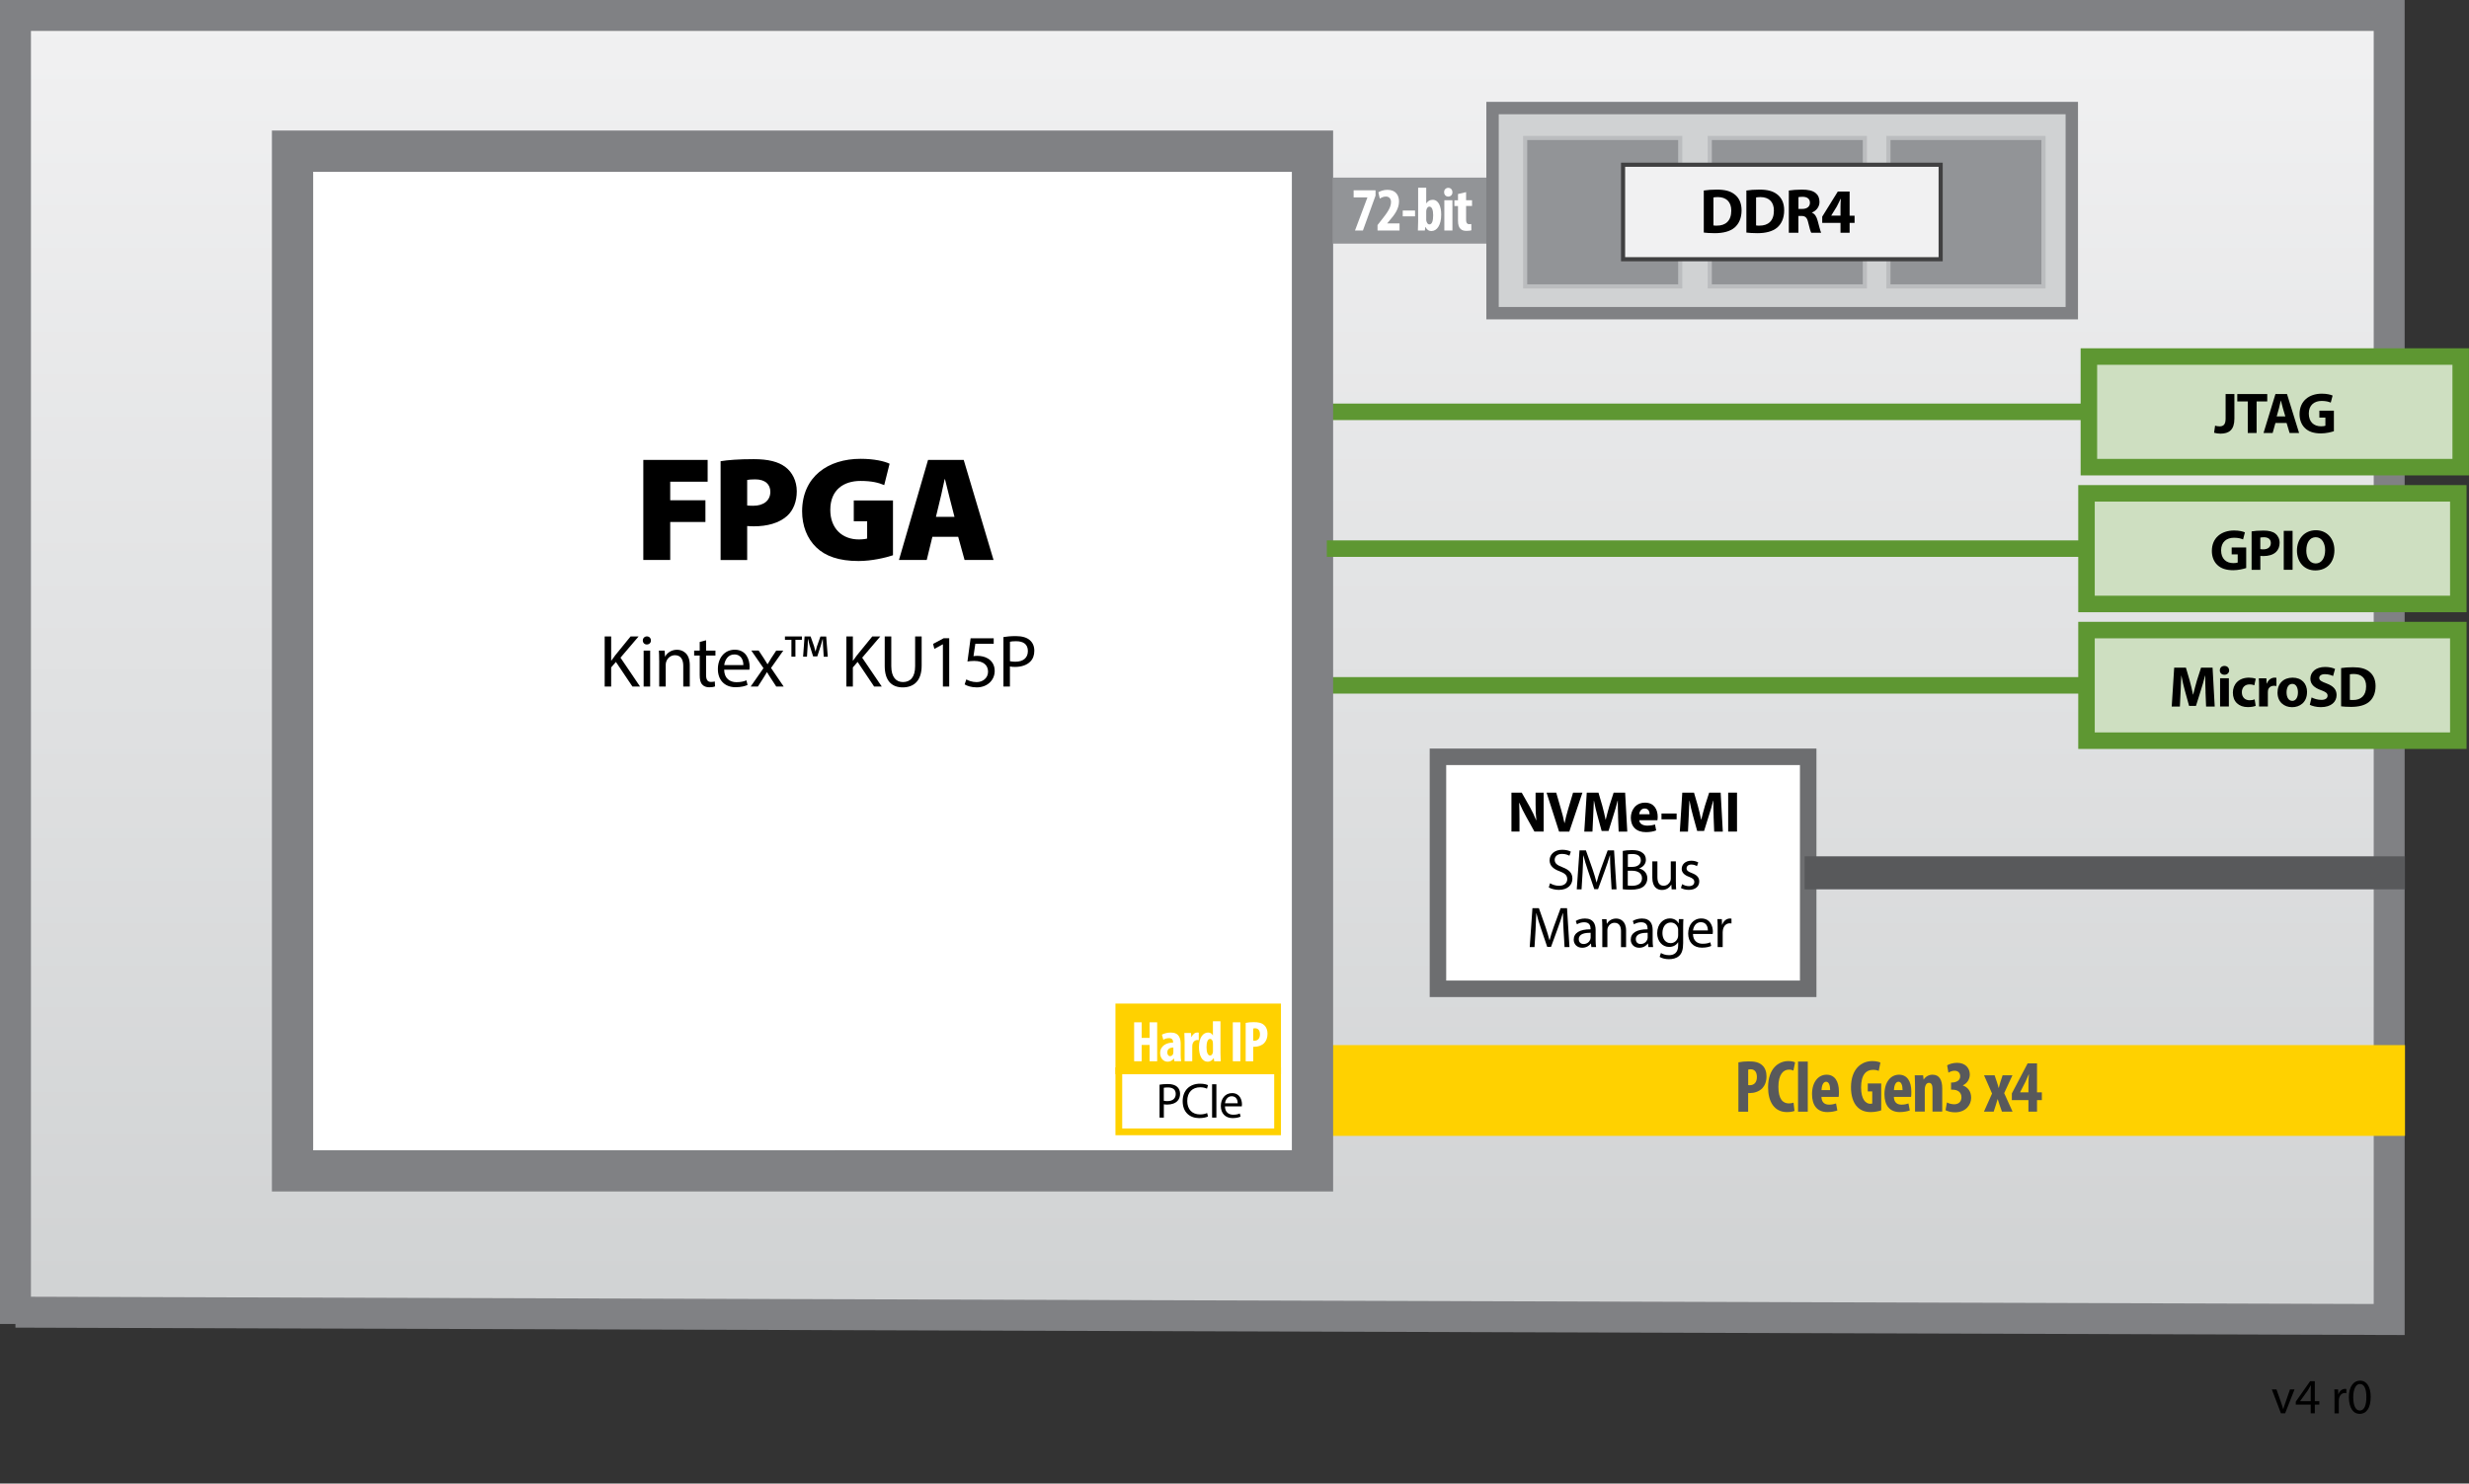 <?xml version="1.0" encoding="UTF-8"?>
<svg xmlns="http://www.w3.org/2000/svg" xmlns:xlink="http://www.w3.org/1999/xlink" id="Layer_2" data-name="Layer 2" viewBox="0 0 598.3 359.59">
  <rect x="0" y="0" width="598.3" height="359.59" fill="#333333" stroke="none"/>
  <defs>
    <style>
      .cls-1 {
        stroke: #58595b;
        stroke-width: 8px;
      }

      .cls-1, .cls-2, .cls-3, .cls-4 {
        fill: none;
      }

      .cls-2 {
        stroke-width: 22px;
      }

      .cls-2, .cls-5, .cls-6, .cls-7, .cls-4, .cls-8, .cls-9, .cls-10, .cls-11, .cls-12, .cls-13 {
        stroke-miterlimit: 10;
      }

      .cls-2, .cls-11, .cls-13 {
        stroke: #ffd100;
      }

      .cls-14 {
        fill: #58595b;
      }

      .cls-14, .cls-15, .cls-3, .cls-16, .cls-17 {
        stroke-width: 0px;
      }

      .cls-5 {
        fill: #929497;
        stroke: #bbbdbf;
      }

      .cls-6 {
        fill: #cedfc1;
      }

      .cls-6, .cls-7, .cls-9 {
        stroke-width: 4px;
      }

      .cls-6, .cls-9 {
        stroke: #5e9732;
      }

      .cls-7 {
        stroke: #6d6e70;
      }

      .cls-7, .cls-16, .cls-11 {
        fill: #fff;
      }

      .cls-4 {
        stroke: #929497;
        stroke-width: 16px;
      }

      .cls-8 {
        stroke-width: 3px;
      }

      .cls-8, .cls-9 {
        fill: #d0d2d3;
      }

      .cls-8, .cls-12 {
        stroke: #808184;
      }

      .cls-18 {
        clip-path: url(#clippath);
      }

      .cls-10 {
        fill: #f1f1f2;
        stroke: #404041;
      }

      .cls-11, .cls-13 {
        stroke-width: 1.64px;
      }

      .cls-17 {
        fill: #808184;
      }

      .cls-12 {
        fill: url(#linear-gradient);
        stroke-width: 7.5px;
      }

      .cls-13 {
        fill: #ffd100;
      }
    </style>
    <linearGradient id="linear-gradient" x1="291.35" y1="320.91" x2="291.35" y2="3.75" gradientUnits="userSpaceOnUse">
      <stop offset="0" stop-color="#d0d2d3"></stop>
      <stop offset="1" stop-color="#f1f1f2"></stop>
    </linearGradient>
    <clipPath id="clippath">
      <rect class="cls-3" x="550.37" y="332.53" width="30.64" height="27.06"></rect>
    </clipPath>
  </defs>
  <g id="Base_frame" data-name="Base frame">
    <polyline class="cls-12" points="3.75 318.05 578.96 319.83 578.96 3.75 3.75 3.75 3.75 320.91"></polyline>
  </g>
  <g id="connection_lines" data-name="connection lines">
    <line class="cls-2" x1="321.76" y1="264.32" x2="582.79" y2="264.32"></line>
    <polyline class="cls-4" points="361.68 51.05 323.05 51.05 323.05 51.05 323.05 51.05"></polyline>
    <line class="cls-9" x1="506.19" y1="99.82" x2="322.1" y2="99.82"></line>
    <line class="cls-9" x1="505.61" y1="166.12" x2="321.52" y2="166.12"></line>
  </g>
  <g id="main_elements" data-name="main elements">
    <g>
      <rect class="cls-16" x="70.89" y="36.64" width="247.16" height="247.16"></rect>
      <path class="cls-17" d="m313.05,41.64v237.16H75.89V41.64h237.16m10-10H65.89v257.16h257.16V31.64h0Z"></path>
    </g>
    <rect class="cls-7" x="348.45" y="183.44" width="89.72" height="56.23"></rect>
    <rect class="cls-6" x="506.19" y="86.42" width="90.1" height="26.81"></rect>
    <rect class="cls-8" x="361.68" y="26.19" width="140.37" height="49.72"></rect>
    <rect class="cls-5" x="369.58" y="33.44" width="37.58" height="35.98"></rect>
    <rect class="cls-5" x="414.32" y="33.44" width="37.58" height="35.98"></rect>
    <rect class="cls-5" x="457.61" y="33.44" width="37.58" height="35.98"></rect>
    <rect class="cls-10" x="393.31" y="39.93" width="76.96" height="22.9"></rect>
    <rect class="cls-6" x="505.61" y="119.58" width="90.1" height="26.81"></rect>
    <rect class="cls-6" x="505.61" y="152.72" width="90.1" height="26.81"></rect>
    <g class="cls-18">
      <g>
        <path class="cls-15" d="m551.65,336.77l1.14,3.26c.19.53.35,1.01.47,1.49h.04c.13-.48.3-.96.49-1.49l1.13-3.26h1.1l-2.28,5.8h-1.01l-2.21-5.8h1.13Z"></path>
        <path class="cls-15" d="m559.94,342.57v-2.12h-3.62v-.7l3.48-4.98h1.14v4.85h1.09v.83h-1.09v2.12h-1Zm0-2.95v-2.6c0-.41.01-.82.04-1.22h-.04c-.24.46-.43.79-.65,1.15l-1.91,2.65v.02h2.55Z"></path>
        <path class="cls-15" d="m565.71,338.58c0-.68-.01-1.27-.05-1.81h.92l.04,1.14h.05c.26-.78.9-1.27,1.61-1.27.12,0,.2.01.3.04v1c-.11-.02-.22-.04-.36-.04-.74,0-1.27.56-1.42,1.36-.02.14-.05.31-.05.49v3.09h-1.04v-3.99Z"></path>
        <path class="cls-15" d="m574.48,338.59c0,2.65-.98,4.11-2.71,4.11-1.52,0-2.55-1.43-2.58-4.01,0-2.61,1.13-4.05,2.71-4.05s2.58,1.46,2.58,3.95Zm-4.23.12c0,2.03.62,3.18,1.58,3.18,1.08,0,1.6-1.26,1.6-3.25s-.49-3.18-1.58-3.18c-.92,0-1.6,1.13-1.6,3.25Z"></path>
      </g>
    </g>
  </g>
  <g id="upper_elements" data-name="upper elements">
    <rect class="cls-11" x="271.12" y="259.54" width="38.47" height="14.8"></rect>
    <rect class="cls-13" x="271.12" y="244.07" width="38.47" height="15.47"></rect>
    <g>
      <path class="cls-15" d="m280.98,262.91c.5-.08,1.16-.16,2-.16,1.03,0,1.79.24,2.27.67.44.38.71.97.71,1.69s-.22,1.31-.62,1.73c-.55.59-1.45.89-2.47.89-.31,0-.6-.01-.84-.07v3.24h-1.04v-7.99Zm1.04,3.9c.23.06.52.08.86.08,1.26,0,2.03-.61,2.03-1.73s-.76-1.58-1.91-1.58c-.46,0-.8.04-.98.08v3.14Z"></path>
      <path class="cls-15" d="m292.71,270.63c-.38.19-1.15.38-2.13.38-2.28,0-3.99-1.44-3.99-4.09s1.72-4.25,4.22-4.25c1.01,0,1.64.22,1.92.36l-.25.85c-.4-.19-.96-.34-1.63-.34-1.9,0-3.15,1.21-3.15,3.33,0,1.98,1.14,3.25,3.11,3.25.64,0,1.28-.13,1.7-.34l.22.83Z"></path>
      <path class="cls-15" d="m294.76,262.81v8.08h-1.04v-8.08h1.04Z"></path>
      <path class="cls-15" d="m296.84,268.18c.02,1.43.94,2.01,1.99,2.01.76,0,1.21-.13,1.61-.3l.18.76c-.37.17-1.01.36-1.93.36-1.79,0-2.85-1.18-2.85-2.93s1.03-3.13,2.72-3.13c1.9,0,2.4,1.67,2.4,2.73,0,.22-.02.38-.04.49h-4.08Zm3.09-.76c.01-.67-.28-1.71-1.46-1.71-1.07,0-1.54.98-1.62,1.71h3.08Z"></path>
    </g>
    <g>
      <path class="cls-16" d="m276.66,247.79v3.78h1.92v-3.78h1.83v9.44h-1.83v-3.95h-1.92v3.95h-1.83v-9.44h1.83Z"></path>
      <path class="cls-16" d="m284.58,257.23l-.1-.67h-.03c-.38.53-.91.78-1.51.78-1.04,0-1.81-.87-1.81-2.09,0-1.79,1.58-2.54,3.14-2.55v-.15c0-.53-.32-.92-.97-.92-.55,0-.99.14-1.4.39l-.34-1.23c.38-.22,1.18-.52,2.13-.52,2.09,0,2.42,1.46,2.42,2.84v2.55c0,.55.03,1.11.11,1.57h-1.65Zm-.25-3.33c-.62.01-1.46.21-1.46,1.16,0,.69.38.94.66.94s.63-.18.76-.59c.03-.1.04-.21.04-.32v-1.19Z"></path>
      <path class="cls-16" d="m287.06,252.44c0-.69-.03-1.43-.06-2.06h1.6l.1.99h.04c.31-.73.85-1.11,1.36-1.11.18,0,.28,0,.39.03v1.82c-.11-.03-.24-.03-.39-.03-.39,0-.91.27-1.12.98-.04.15-.07.39-.07.69v3.47h-1.85v-4.79Z"></path>
      <path class="cls-16" d="m295.75,247.54v7.66c0,.66.03,1.4.06,2.03h-1.58l-.1-.77h-.03c-.25.48-.8.88-1.43.88-1.46,0-2.13-1.61-2.13-3.53,0-2.38,1.04-3.54,2.2-3.54.6,0,.98.29,1.15.69h.03v-3.42h1.83Zm-1.83,5.48c0-.13,0-.27-.01-.41-.07-.42-.29-.8-.66-.8-.64,0-.88.94-.88,2.04,0,1.3.35,1.99.87,1.99.22,0,.49-.13.63-.6.04-.1.06-.25.06-.42v-1.81Z"></path>
      <path class="cls-16" d="m300.57,247.79v9.44h-1.83v-9.44h1.83Z"></path>
      <path class="cls-16" d="m301.86,247.93c.52-.11,1.22-.18,1.92-.18,1.09,0,1.95.15,2.56.73.56.49.81,1.27.81,2.07,0,1.02-.31,1.74-.8,2.27-.59.62-1.54.9-2.3.9h-.36v3.52h-1.83v-9.3Zm1.83,4.29c.08.03.18.03.29.03.92,0,1.34-.66,1.34-1.54,0-.83-.34-1.47-1.19-1.47-.17,0-.34.03-.45.07v2.91Z"></path>
    </g>
  </g>
  <g id="text">
    <g>
      <path class="cls-14" d="m421.27,257.49c.67-.14,1.57-.23,2.47-.23,1.4,0,2.5.2,3.29.94.72.63,1.04,1.64,1.04,2.67,0,1.31-.4,2.23-1.03,2.92-.76.79-1.98,1.15-2.95,1.15h-.47v4.52h-2.36v-11.96Zm2.36,5.51c.11.04.23.04.38.04,1.19,0,1.73-.85,1.73-1.98,0-1.06-.43-1.89-1.53-1.89-.22,0-.43.04-.58.09v3.75Z"></path>
      <path class="cls-14" d="m434.86,269.26c-.34.16-1.01.29-1.84.29-3.1,0-4.57-2.56-4.57-6,0-4.57,2.54-6.36,4.9-6.36.83,0,1.4.16,1.64.32l-.4,1.98c-.27-.13-.58-.23-1.1-.23-1.33,0-2.54,1.15-2.54,4.16s1.1,4.03,2.54,4.03c.4,0,.85-.09,1.13-.18l.23,1.98Z"></path>
      <path class="cls-14" d="m438.07,257.31v12.14h-2.36v-12.14h2.36Z"></path>
      <path class="cls-14" d="m441.38,265.88c.04,1.37.83,1.87,1.87,1.87.67,0,1.26-.14,1.67-.29l.32,1.69c-.61.23-1.53.4-2.43.4-2.4,0-3.71-1.58-3.71-4.34,0-2.95,1.53-4.72,3.53-4.72,1.89,0,2.99,1.49,2.99,4.16,0,.63-.02.97-.07,1.22h-4.18Zm2.11-1.66c0-1.13-.29-2.02-.99-2.02-.77,0-1.08,1.13-1.1,2.02h2.09Z"></path>
      <path class="cls-14" d="m455.87,269.12c-.52.22-1.64.43-2.52.43-1.39,0-2.43-.4-3.24-1.21-1.04-1.01-1.6-2.81-1.57-4.9.05-4.41,2.57-6.25,5.15-6.25.92,0,1.6.18,1.98.36l-.41,2.03c-.34-.18-.79-.27-1.39-.27-1.6,0-2.88,1.1-2.88,4.27,0,2.92,1.13,3.96,2.23,3.96.22,0,.38-.02.47-.05v-2.94h-1.08v-1.93h3.26v6.48Z"></path>
      <path class="cls-14" d="m458.93,265.88c.04,1.37.83,1.87,1.87,1.87.67,0,1.26-.14,1.67-.29l.32,1.69c-.61.23-1.53.4-2.43.4-2.4,0-3.71-1.58-3.71-4.34,0-2.95,1.53-4.72,3.53-4.72,1.89,0,2.99,1.49,2.99,4.16,0,.63-.02.97-.07,1.22h-4.18Zm2.11-1.66c0-1.13-.29-2.02-.99-2.02-.77,0-1.08,1.13-1.1,2.02h2.09Z"></path>
      <path class="cls-14" d="m464.06,263.28c0-.97-.05-1.82-.07-2.65h2.03l.11,1.01h.04c.47-.7,1.22-1.15,2.14-1.15,1.67,0,2.34,1.33,2.34,3.29v5.65h-2.36v-5.51c0-.76-.18-1.46-.86-1.46-.4,0-.72.27-.88.79-.07.18-.13.47-.13.81v5.37h-2.36v-6.16Z"></path>
      <path class="cls-14" d="m471.8,267.21c.47.27,1.12.45,1.75.45,1.13,0,1.76-.7,1.76-1.69,0-1.3-.99-1.85-2.2-1.85h-.32v-1.73h.23c.86-.02,1.98-.38,1.98-1.51,0-.85-.54-1.35-1.37-1.35-.52,0-1.04.2-1.48.47l-.31-1.78c.49-.31,1.44-.61,2.41-.61,2.05,0,3.08,1.33,3.08,2.83,0,1.17-.65,2.14-1.67,2.63v.04c1.13.38,2,1.39,2,2.97,0,1.78-1.37,3.53-3.91,3.53-.95,0-1.78-.23-2.3-.52l.34-1.85Z"></path>
      <path class="cls-14" d="m483.34,260.64l.54,1.57c.18.52.32,1.04.43,1.48h.04c.13-.45.27-.99.41-1.48l.52-1.57h2.38l-2,4.32,2.03,4.48h-2.57l-.59-1.66c-.16-.45-.31-.9-.43-1.35h-.04c-.11.45-.27.9-.4,1.35l-.54,1.66h-2.36l1.96-4.38-1.94-4.43h2.56Z"></path>
      <path class="cls-14" d="m491.54,269.44v-2.79h-4.02v-1.62l3.83-7.29h2.27v7.02h1.17v1.89h-1.17v2.79h-2.09Zm0-4.68v-2.39c0-.63.07-1.31.13-1.93h-.07c-.27.65-.5,1.17-.81,1.82l-1.26,2.47v.04h2.02Z"></path>
    </g>
    <g>
      <path class="cls-15" d="m155.89,111.47h15.59v5.29h-9.07v4.5h8.53v5.26h-8.53v9.21h-6.52v-24.26Z"></path>
      <path class="cls-15" d="m174.61,111.79c1.76-.29,4.32-.5,8.03-.5,3.49,0,5.98.61,7.67,1.91,1.66,1.22,2.77,3.38,2.77,5.87s-.83,4.61-2.34,5.98c-1.98,1.76-4.82,2.52-8.1,2.52-.61,0-1.19-.04-1.58-.07v8.24h-6.44v-23.94Zm6.44,10.73c.36.04.79.07,1.48.07,2.56,0,4.14-1.3,4.14-3.38,0-1.8-1.22-3.02-3.67-3.02-.97,0-1.62.07-1.94.14v6.19Z"></path>
      <path class="cls-15" d="m216.4,134.58c-1.8.61-5.18,1.4-8.35,1.4-4.79,0-8.03-1.19-10.22-3.28-2.27-2.16-3.46-5.29-3.46-8.78.04-8.42,6.3-12.71,14.18-12.71,3.28,0,5.76.58,7.02,1.19l-1.3,5.18c-1.37-.58-2.99-1.01-5.76-1.01-4,0-7.31,2.09-7.31,7.02,0,4.54,2.92,7.16,6.91,7.16.86,0,1.73-.11,2.02-.22v-4.18h-3.24v-5.04h9.5v13.25Z"></path>
      <path class="cls-15" d="m225.94,130.11l-1.37,5.62h-6.73l7.05-24.26h8.64l7.23,24.26h-7.02l-1.55-5.62h-6.26Zm5.36-4.82l-1.12-4.36c-.36-1.37-.83-3.35-1.19-4.79h-.07c-.36,1.44-.72,3.46-1.08,4.82l-1.04,4.32h4.5Z"></path>
    </g>
    <g>
      <path class="cls-16" d="m333.33,46.12v1.29l-3.06,8.46h-1.92l3-7.99v-.03h-3.33v-1.72h5.31Z"></path>
      <path class="cls-16" d="m333.81,55.87v-1.32l.98-1.25c1.26-1.6,2.29-2.94,2.29-4.33,0-.78-.44-1.33-1.25-1.33-.61,0-1.11.27-1.47.5l-.35-1.53c.45-.29,1.29-.6,2.18-.6,2.13,0,2.82,1.42,2.82,2.82,0,1.83-1.14,3.3-2.27,4.6l-.58.69v.03h2.98v1.73h-5.34Z"></path>
      <path class="cls-16" d="m342.9,51.03v1.41h-2.98v-1.41h2.98Z"></path>
      <path class="cls-16" d="m343.59,55.87c.03-.65.06-1.47.06-2.17v-8.2h1.96v3.78h.03c.36-.52.82-.85,1.53-.85,1.43,0,2.07,1.6,2.07,3.58,0,2.56-1.02,3.99-2.38,3.99-.61,0-1.05-.25-1.44-.99h-.04l-.1.87h-1.68Zm2.02-2.62c0,.18.03.36.08.46.17.53.44.68.67.68.66,0,.93-.83.93-2.23,0-1.26-.29-2.08-.94-2.08-.3,0-.56.31-.66.67-.04.12-.08.31-.08.45v2.05Z"></path>
      <path class="cls-16" d="m351.96,46.59c.02.63-.44,1.06-1.03,1.06-.54,0-.99-.44-.98-1.06-.02-.66.46-1.06,1-1.06.57,0,1,.4,1,1.06Zm-1.96,9.28v-7.33h1.96v7.33h-1.96Z"></path>
      <path class="cls-16" d="m355.27,46.56v1.98h1.44v1.39h-1.44v3.35c0,.85.36,1.06.75,1.06.19,0,.34-.02.51-.04l.02,1.53c-.27.07-.68.13-1.2.13-.57,0-1.06-.13-1.41-.46-.41-.39-.63-.94-.63-2.1v-3.46h-.87v-1.39h.87v-1.52l1.96-.46Z"></path>
    </g>
    <g>
      <path class="cls-15" d="m366.26,201.56v-9.44h2.49l1.96,3.46c.56.99,1.12,2.17,1.54,3.24h.04c-.14-1.25-.18-2.52-.18-3.94v-2.76h1.96v9.44h-2.24l-2.02-3.64c-.56-1.01-1.18-2.23-1.64-3.33h-.04c.06,1.26.08,2.59.08,4.13v2.84h-1.96Z"></path>
      <path class="cls-15" d="m377.8,201.56l-3.03-9.44h2.34l1.15,3.99c.32,1.12.62,2.2.84,3.38h.04c.24-1.13.53-2.25.85-3.33l1.2-4.03h2.27l-3.18,9.44h-2.49Z"></path>
      <path class="cls-15" d="m392.11,197.95c-.04-1.13-.08-2.51-.08-3.88h-.04c-.29,1.2-.69,2.55-1.05,3.66l-1.15,3.68h-1.67l-1.01-3.66c-.31-1.11-.63-2.45-.85-3.68h-.03c-.06,1.27-.1,2.73-.17,3.91l-.17,3.59h-1.98l.6-9.44h2.84l.92,3.15c.29,1.09.59,2.27.8,3.38h.04c.27-1.09.59-2.34.9-3.39l1.01-3.14h2.79l.52,9.44h-2.09l-.14-3.61Z"></path>
      <path class="cls-15" d="m397.23,198.82c.07.88.94,1.3,1.93,1.3.73,0,1.32-.1,1.89-.28l.28,1.44c-.7.28-1.55.42-2.48.42-2.33,0-3.66-1.34-3.66-3.49,0-1.74,1.08-3.66,3.46-3.66,2.21,0,3.05,1.72,3.05,3.42,0,.36-.04.69-.07.84h-4.41Zm2.51-1.46c0-.52-.22-1.39-1.2-1.39-.9,0-1.26.81-1.32,1.39h2.52Z"></path>
      <path class="cls-15" d="m406.29,197.18v1.41h-3.67v-1.41h3.67Z"></path>
      <path class="cls-15" d="m415.26,197.95c-.04-1.13-.08-2.51-.08-3.88h-.04c-.29,1.2-.69,2.55-1.05,3.66l-1.15,3.68h-1.67l-1.01-3.66c-.31-1.11-.63-2.45-.85-3.68h-.03c-.06,1.27-.1,2.73-.17,3.91l-.17,3.59h-1.98l.6-9.44h2.84l.92,3.15c.29,1.09.59,2.27.8,3.38h.04c.27-1.09.59-2.34.9-3.39l1.01-3.14h2.79l.52,9.44h-2.09l-.14-3.61Z"></path>
      <path class="cls-15" d="m420.92,192.12v9.44h-2.14v-9.44h2.14Z"></path>
      <path class="cls-15" d="m375.61,214.08c.55.34,1.34.62,2.19.62,1.25,0,1.98-.66,1.98-1.61,0-.88-.5-1.39-1.78-1.88-1.54-.55-2.49-1.34-2.49-2.68,0-1.47,1.22-2.56,3.05-2.56.97,0,1.67.22,2.09.46l-.34.99c-.31-.17-.94-.45-1.79-.45-1.29,0-1.78.77-1.78,1.41,0,.88.57,1.32,1.88,1.82,1.6.62,2.41,1.39,2.41,2.77,0,1.46-1.08,2.72-3.31,2.72-.91,0-1.9-.27-2.41-.6l.31-1.02Z"></path>
      <path class="cls-15" d="m390.29,211.42c-.07-1.32-.15-2.9-.14-4.08h-.04c-.32,1.11-.71,2.28-1.19,3.59l-1.67,4.58h-.92l-1.53-4.5c-.45-1.33-.83-2.55-1.09-3.67h-.03c-.03,1.18-.1,2.76-.18,4.17l-.25,4.05h-1.16l.66-9.44h1.56l1.61,4.57c.39,1.16.71,2.2.95,3.18h.04c.24-.95.57-1.99.99-3.18l1.68-4.57h1.55l.59,9.44h-1.19l-.24-4.15Z"></path>
      <path class="cls-15" d="m393.24,206.25c.53-.11,1.37-.2,2.23-.2,1.22,0,2,.21,2.59.69.49.36.78.92.78,1.67,0,.91-.6,1.71-1.6,2.07v.03c.9.22,1.95.97,1.95,2.37,0,.81-.32,1.43-.8,1.89-.66.6-1.72.88-3.26.88-.84,0-1.48-.06-1.89-.11v-9.29Zm1.22,3.87h1.11c1.29,0,2.05-.67,2.05-1.58,0-1.11-.84-1.54-2.07-1.54-.56,0-.88.04-1.08.08v3.04Zm0,4.52c.24.04.59.06,1.02.06,1.26,0,2.42-.46,2.42-1.83,0-1.29-1.11-1.82-2.44-1.82h-1.01v3.6Z"></path>
      <path class="cls-15" d="m406.11,213.71c0,.7.01,1.32.06,1.85h-1.09l-.07-1.11h-.03c-.32.55-1.04,1.26-2.24,1.26-1.06,0-2.34-.59-2.34-2.97v-3.96h1.23v3.75c0,1.29.39,2.16,1.51,2.16.83,0,1.4-.57,1.62-1.12.07-.18.11-.41.11-.63v-4.16h1.23v4.93Z"></path>
      <path class="cls-15" d="m407.63,214.3c.36.24,1.01.49,1.62.49.9,0,1.32-.45,1.32-1.01,0-.59-.35-.91-1.26-1.25-1.22-.43-1.79-1.11-1.79-1.92,0-1.09.88-1.99,2.34-1.99.69,0,1.29.2,1.67.42l-.31.9c-.27-.17-.76-.39-1.39-.39-.73,0-1.13.42-1.13.92,0,.56.41.81,1.29,1.15,1.18.45,1.78,1.04,1.78,2.04,0,1.19-.92,2.03-2.54,2.03-.74,0-1.43-.18-1.9-.46l.31-.94Z"></path>
      <path class="cls-15" d="m378.89,225.42c-.07-1.32-.15-2.9-.14-4.08h-.04c-.32,1.11-.71,2.28-1.19,3.59l-1.67,4.58h-.92l-1.53-4.5c-.45-1.33-.83-2.55-1.09-3.67h-.03c-.03,1.18-.1,2.76-.18,4.17l-.25,4.05h-1.16l.66-9.44h1.56l1.61,4.57c.39,1.16.71,2.2.95,3.18h.04c.24-.95.57-1.99.99-3.18l1.68-4.57h1.55l.59,9.44h-1.19l-.24-4.15Z"></path>
      <path class="cls-15" d="m385.63,229.56l-.1-.85h-.04c-.38.53-1.11,1.01-2.07,1.01-1.37,0-2.07-.97-2.07-1.95,0-1.64,1.46-2.54,4.08-2.52v-.14c0-.56-.15-1.57-1.54-1.57-.63,0-1.29.2-1.76.5l-.28-.81c.56-.36,1.37-.6,2.23-.6,2.07,0,2.58,1.41,2.58,2.77v2.54c0,.59.03,1.16.11,1.62h-1.12Zm-.18-3.46c-1.34-.03-2.87.21-2.87,1.53,0,.8.53,1.18,1.16,1.18.88,0,1.44-.56,1.64-1.13.04-.13.07-.27.07-.39v-1.18Z"></path>
      <path class="cls-15" d="m388.27,224.62c0-.7-.01-1.27-.06-1.83h1.09l.07,1.12h.03c.34-.64,1.12-1.27,2.24-1.27.94,0,2.4.56,2.4,2.89v4.05h-1.23v-3.91c0-1.09-.41-2-1.57-2-.81,0-1.44.57-1.65,1.26-.06.15-.08.36-.08.57v4.08h-1.23v-4.94Z"></path>
      <path class="cls-15" d="m399.45,229.56l-.1-.85h-.04c-.38.53-1.11,1.01-2.07,1.01-1.37,0-2.07-.97-2.07-1.95,0-1.64,1.46-2.54,4.08-2.52v-.14c0-.56-.15-1.57-1.54-1.57-.63,0-1.29.2-1.76.5l-.28-.81c.56-.36,1.37-.6,2.23-.6,2.07,0,2.58,1.41,2.58,2.77v2.54c0,.59.03,1.16.11,1.62h-1.12Zm-.18-3.46c-1.34-.03-2.87.21-2.87,1.53,0,.8.53,1.18,1.16,1.18.88,0,1.44-.56,1.64-1.13.04-.13.07-.27.07-.39v-1.18Z"></path>
      <path class="cls-15" d="m407.93,222.78c-.03.49-.06,1.04-.06,1.86v3.94c0,1.55-.31,2.51-.97,3.1-.66.62-1.61.81-2.47.81s-1.71-.2-2.26-.56l.31-.94c.45.28,1.15.53,1.99.53,1.26,0,2.19-.66,2.19-2.37v-.76h-.03c-.38.63-1.11,1.13-2.16,1.13-1.68,0-2.89-1.43-2.89-3.31,0-2.3,1.5-3.6,3.05-3.6,1.18,0,1.82.62,2.12,1.18h.03l.06-1.02h1.08Zm-1.27,2.68c0-.21-.01-.39-.07-.56-.22-.71-.83-1.3-1.72-1.3-1.18,0-2.02.99-2.02,2.56,0,1.33.67,2.44,2,2.44.76,0,1.44-.48,1.71-1.26.07-.21.1-.45.1-.66v-1.22Z"></path>
      <path class="cls-15" d="m410.25,226.4c.03,1.67,1.09,2.35,2.33,2.35.88,0,1.41-.15,1.88-.35l.21.88c-.43.2-1.18.42-2.25.42-2.09,0-3.33-1.37-3.33-3.42s1.2-3.66,3.18-3.66c2.21,0,2.8,1.95,2.8,3.19,0,.25-.03.45-.04.57h-4.76Zm3.61-.88c.01-.78-.32-2-1.71-2-1.25,0-1.79,1.15-1.89,2h3.6Z"></path>
      <path class="cls-15" d="m416.23,224.9c0-.8-.01-1.48-.06-2.12h1.08l.04,1.33h.06c.31-.91,1.05-1.48,1.88-1.48.14,0,.24.01.35.04v1.16c-.13-.03-.25-.04-.42-.04-.87,0-1.48.66-1.65,1.58-.03.17-.06.36-.06.57v3.61h-1.22v-4.66Z"></path>
    </g>
    <line class="cls-1" x1="437.31" y1="211.56" x2="582.78" y2="211.56"></line>
    <g>
      <path class="cls-15" d="m412.86,46.18c.86-.14,1.98-.22,3.17-.22,1.97,0,3.25.35,4.25,1.11,1.08.8,1.75,2.08,1.75,3.91,0,1.98-.72,3.35-1.72,4.2-1.09.91-2.75,1.34-4.78,1.34-1.22,0-2.08-.08-2.66-.15v-10.18Zm2.35,8.46c.2.05.52.05.81.05,2.12.02,3.51-1.15,3.51-3.63.02-2.15-1.25-3.29-3.26-3.29-.52,0-.86.05-1.06.09v6.78Z"></path>
      <path class="cls-15" d="m423.18,46.18c.86-.14,1.98-.22,3.17-.22,1.97,0,3.25.35,4.25,1.11,1.08.8,1.75,2.08,1.75,3.91,0,1.98-.72,3.35-1.72,4.2-1.09.91-2.75,1.34-4.78,1.34-1.21,0-2.08-.08-2.66-.15v-10.18Zm2.35,8.46c.2.05.52.05.82.05,2.12.02,3.51-1.15,3.51-3.63.02-2.15-1.25-3.29-3.26-3.29-.52,0-.86.05-1.06.09v6.78Z"></path>
      <path class="cls-15" d="m433.49,46.18c.75-.12,1.88-.22,3.12-.22,1.54,0,2.62.23,3.35.82.62.49.95,1.21.95,2.17,0,1.32-.94,2.23-1.83,2.55v.05c.72.29,1.12.98,1.38,1.94.32,1.17.65,2.52.85,2.92h-2.4c-.17-.29-.42-1.14-.72-2.41-.28-1.29-.72-1.65-1.68-1.66h-.71v4.08h-2.32v-10.23Zm2.32,4.46h.92c1.17,0,1.86-.58,1.86-1.49,0-.95-.65-1.43-1.72-1.45-.57,0-.89.05-1.06.08v2.86Z"></path>
      <path class="cls-15" d="m446,56.41v-2.38h-4.43v-1.52l3.78-6.09h2.86v5.86h1.2v1.75h-1.2v2.38h-2.21Zm0-4.14v-2.21c0-.6.03-1.22.08-1.86h-.06c-.32.65-.58,1.23-.92,1.86l-1.34,2.18v.03h2.25Z"></path>
    </g>
    <g>
      <path class="cls-15" d="m539.32,95.51h2.13v5.97c0,2.69-1.29,3.63-3.36,3.63-.49,0-1.13-.08-1.56-.22l.24-1.72c.29.1.67.17,1.09.17.9,0,1.46-.41,1.46-1.88v-5.94Z"></path>
      <path class="cls-15" d="m544.69,97.3h-2.54v-1.79h7.26v1.79h-2.58v7.65h-2.14v-7.65Z"></path>
      <path class="cls-15" d="m551.39,102.53l-.67,2.42h-2.21l2.89-9.44h2.8l2.93,9.44h-2.3l-.73-2.42h-2.7Zm2.4-1.6l-.59-2c-.17-.56-.34-1.26-.48-1.82h-.03c-.14.56-.28,1.27-.43,1.82l-.56,2h2.09Z"></path>
      <path class="cls-15" d="m565.56,104.52c-.66.22-1.9.53-3.15.53-1.72,0-2.97-.43-3.84-1.27-.87-.81-1.34-2.04-1.33-3.43.01-3.14,2.3-4.93,5.39-4.93,1.22,0,2.16.24,2.62.46l-.45,1.71c-.52-.22-1.16-.41-2.2-.41-1.78,0-3.12,1.01-3.12,3.05s1.22,3.1,2.97,3.1c.49,0,.88-.06,1.05-.14v-1.98h-1.46v-1.67h3.52v4.97Z"></path>
    </g>
    <line class="cls-9" x1="505.61" y1="132.98" x2="321.52" y2="132.98"></line>
    <g>
      <path class="cls-15" d="m544.31,137.68c-.66.22-1.9.53-3.15.53-1.72,0-2.97-.43-3.84-1.27-.87-.81-1.34-2.04-1.33-3.43.01-3.14,2.3-4.93,5.39-4.93,1.22,0,2.16.24,2.62.46l-.45,1.71c-.52-.22-1.16-.41-2.2-.41-1.78,0-3.12,1.01-3.12,3.05s1.22,3.1,2.97,3.1c.49,0,.88-.06,1.05-.14v-1.98h-1.46v-1.67h3.52v4.97Z"></path>
      <path class="cls-15" d="m545.62,128.8c.66-.11,1.58-.2,2.89-.2s2.26.25,2.89.76c.6.48,1.01,1.26,1.01,2.19s-.31,1.71-.87,2.24c-.73.69-1.81.99-3.07.99-.28,0-.53-.01-.73-.04v3.38h-2.12v-9.31Zm2.12,4.29c.18.04.41.06.71.06,1.13,0,1.83-.57,1.83-1.54,0-.87-.6-1.39-1.67-1.39-.43,0-.73.04-.88.08v2.79Z"></path>
      <path class="cls-15" d="m555.55,128.67v9.44h-2.14v-9.44h2.14Z"></path>
      <path class="cls-15" d="m565.69,133.29c0,3.1-1.88,4.97-4.64,4.97s-4.44-2.12-4.44-4.8c0-2.83,1.81-4.94,4.59-4.94s4.48,2.17,4.48,4.78Zm-6.82.13c0,1.85.87,3.15,2.3,3.15s2.27-1.37,2.27-3.21c0-1.69-.81-3.15-2.28-3.15s-2.28,1.37-2.28,3.21Z"></path>
    </g>
    <g>
      <path class="cls-15" d="m534.46,167.64c-.04-1.13-.08-2.51-.08-3.88h-.04c-.29,1.2-.69,2.55-1.05,3.66l-1.15,3.68h-1.67l-1.01-3.66c-.31-1.11-.63-2.45-.85-3.68h-.03c-.06,1.27-.1,2.73-.17,3.91l-.17,3.59h-1.98l.6-9.44h2.84l.92,3.15c.29,1.09.59,2.27.8,3.38h.04c.27-1.09.59-2.34.9-3.39l1.01-3.14h2.79l.52,9.44h-2.09l-.14-3.61Z"></path>
      <path class="cls-15" d="m540.18,162.49c0,.59-.45,1.06-1.15,1.06s-1.12-.48-1.11-1.06c-.01-.62.43-1.08,1.12-1.08s1.12.46,1.13,1.08Zm-2.2,8.75v-6.85h2.13v6.85h-2.13Z"></path>
      <path class="cls-15" d="m546.61,171.08c-.38.17-1.09.31-1.9.31-2.21,0-3.63-1.34-3.63-3.5,0-2,1.37-3.64,3.92-3.64.56,0,1.18.1,1.62.27l-.34,1.58c-.25-.11-.63-.21-1.19-.21-1.12,0-1.85.8-1.83,1.92,0,1.26.84,1.92,1.88,1.92.5,0,.9-.08,1.22-.21l.25,1.57Z"></path>
      <path class="cls-15" d="m547.43,166.66c0-1.01-.03-1.67-.06-2.25h1.83l.07,1.26h.06c.35-.99,1.19-1.42,1.85-1.42.2,0,.29,0,.45.03v2c-.15-.03-.34-.06-.57-.06-.78,0-1.32.42-1.46,1.08-.03.14-.04.31-.04.48v3.47h-2.13v-4.59Z"></path>
      <path class="cls-15" d="m559.05,167.75c0,2.51-1.78,3.66-3.61,3.66-2,0-3.54-1.32-3.54-3.53s1.46-3.63,3.66-3.63,3.5,1.44,3.5,3.5Zm-4.96.07c0,1.18.49,2.06,1.4,2.06.83,0,1.36-.83,1.36-2.06,0-1.02-.39-2.06-1.36-2.06-1.02,0-1.4,1.05-1.4,2.06Z"></path>
      <path class="cls-15" d="m560.16,169.05c.57.29,1.46.59,2.37.59.98,0,1.5-.41,1.5-1.02s-.45-.92-1.58-1.33c-1.57-.55-2.59-1.41-2.59-2.79,0-1.61,1.34-2.84,3.57-2.84,1.06,0,1.85.22,2.41.48l-.48,1.72c-.38-.18-1.05-.45-1.98-.45s-1.37.42-1.37.91c0,.6.53.87,1.75,1.33,1.67.62,2.45,1.48,2.45,2.82,0,1.58-1.22,2.93-3.81,2.93-1.08,0-2.14-.28-2.68-.57l.43-1.77Z"></path>
      <path class="cls-15" d="m567.3,161.93c.78-.13,1.81-.2,2.89-.2,1.79,0,2.96.32,3.87,1.01.98.73,1.6,1.89,1.6,3.56,0,1.81-.66,3.05-1.57,3.82-.99.83-2.51,1.22-4.36,1.22-1.11,0-1.89-.07-2.42-.14v-9.27Zm2.14,7.7c.18.04.48.04.74.04,1.93.01,3.19-1.05,3.19-3.31.01-1.96-1.13-3-2.97-3-.48,0-.78.04-.97.08v6.18Z"></path>
    </g>
    <g>
      <path class="cls-15" d="m146.53,154.27h1.57v5.85h.05c.32-.47.65-.9.95-1.3l3.71-4.56h1.94l-4.39,5.15,4.74,6.99h-1.85l-4-5.96-1.15,1.33v4.63h-1.57v-12.14Z"></path>
      <path class="cls-15" d="m157.73,155.24c.02.54-.38.97-1.01.97-.56,0-.95-.43-.95-.97s.41-.99.99-.99.97.43.97.99Zm-1.76,11.16v-8.71h1.58v8.71h-1.58Z"></path>
      <path class="cls-15" d="m159.73,160.05c0-.9-.02-1.64-.07-2.36h1.4l.09,1.44h.04c.43-.83,1.44-1.64,2.88-1.64,1.21,0,3.08.72,3.08,3.71v5.2h-1.58v-5.02c0-1.4-.52-2.57-2.02-2.57-1.04,0-1.85.74-2.12,1.62-.07.2-.11.47-.11.74v5.24h-1.58v-6.36Z"></path>
      <path class="cls-15" d="m171.1,155.19v2.5h2.27v1.21h-2.27v4.7c0,1.08.31,1.69,1.19,1.69.41,0,.72-.05.92-.11l.07,1.19c-.31.13-.79.22-1.4.22-.74,0-1.33-.23-1.71-.67-.45-.47-.61-1.24-.61-2.27v-4.75h-1.35v-1.21h1.35v-2.09l1.55-.41Z"></path>
      <path class="cls-15" d="m175.48,162.33c.04,2.14,1.4,3.02,2.99,3.02,1.13,0,1.82-.2,2.41-.45l.27,1.13c-.56.25-1.51.54-2.9.54-2.68,0-4.29-1.76-4.29-4.39s1.55-4.7,4.09-4.7c2.84,0,3.6,2.5,3.6,4.1,0,.32-.04.58-.05.74h-6.12Zm4.65-1.13c.02-1.01-.41-2.57-2.2-2.57-1.6,0-2.3,1.48-2.43,2.57h4.63Z"></path>
      <path class="cls-15" d="m183.85,157.69l1.24,1.87c.32.49.59.94.88,1.42h.05c.29-.52.58-.97.86-1.44l1.22-1.85h1.71l-2.97,4.21,3.06,4.5h-1.8l-1.28-1.96c-.34-.5-.63-.99-.94-1.51h-.04c-.29.52-.59.99-.92,1.51l-1.26,1.96h-1.75l3.1-4.45-2.95-4.27h1.76Z"></path>
      <path class="cls-15" d="m194.32,154.27v.81h-1.57v4.09h-.97v-4.09h-1.57v-.81h4.11Zm5.29,4.9l-.18-2.88c-.02-.38-.02-.85-.04-1.37h-.05c-.13.43-.27,1.01-.41,1.46l-.88,2.72h-1.01l-.88-2.79c-.09-.38-.23-.95-.34-1.39h-.05c0,.45-.02.92-.04,1.37l-.18,2.88h-.94l.36-4.9h1.46l.85,2.4c.11.38.2.74.32,1.24h.02c.13-.45.23-.86.34-1.22l.85-2.41h1.4l.38,4.9h-.97Z"></path>
      <path class="cls-15" d="m205.1,154.27h1.57v5.85h.05c.32-.47.65-.9.95-1.3l3.71-4.56h1.94l-4.39,5.15,4.74,6.99h-1.85l-4-5.96-1.15,1.33v4.63h-1.57v-12.14Z"></path>
      <path class="cls-15" d="m215.98,154.27v7.18c0,2.72,1.21,3.87,2.83,3.87,1.8,0,2.95-1.19,2.95-3.87v-7.18h1.58v7.08c0,3.73-1.96,5.26-4.59,5.26-2.48,0-4.36-1.42-4.36-5.19v-7.15h1.58Z"></path>
      <path class="cls-15" d="m228.49,156.18h-.04l-2.03,1.1-.31-1.21,2.56-1.37h1.35v11.7h-1.53v-10.23Z"></path>
      <path class="cls-15" d="m240.82,156.03h-4.47l-.45,3.01c.27-.04.52-.07.95-.07.9,0,1.8.2,2.52.63.92.52,1.67,1.53,1.67,3.01,0,2.29-1.82,4-4.36,4-1.28,0-2.36-.36-2.92-.72l.4-1.21c.49.29,1.44.65,2.5.65,1.49,0,2.77-.97,2.77-2.54-.02-1.51-1.03-2.59-3.37-2.59-.67,0-1.19.07-1.62.13l.76-5.62h5.6v1.33Z"></path>
      <path class="cls-15" d="m243.17,154.41c.76-.13,1.75-.23,3.01-.23,1.55,0,2.68.36,3.4,1.01.67.58,1.06,1.46,1.06,2.54s-.32,1.96-.94,2.59c-.83.88-2.18,1.33-3.71,1.33-.47,0-.9-.02-1.26-.11v4.86h-1.57v-11.99Zm1.57,5.85c.34.09.77.13,1.3.13,1.89,0,3.04-.92,3.04-2.59s-1.13-2.38-2.86-2.38c-.68,0-1.21.05-1.48.13v4.72Z"></path>
    </g>
  </g>
</svg>
